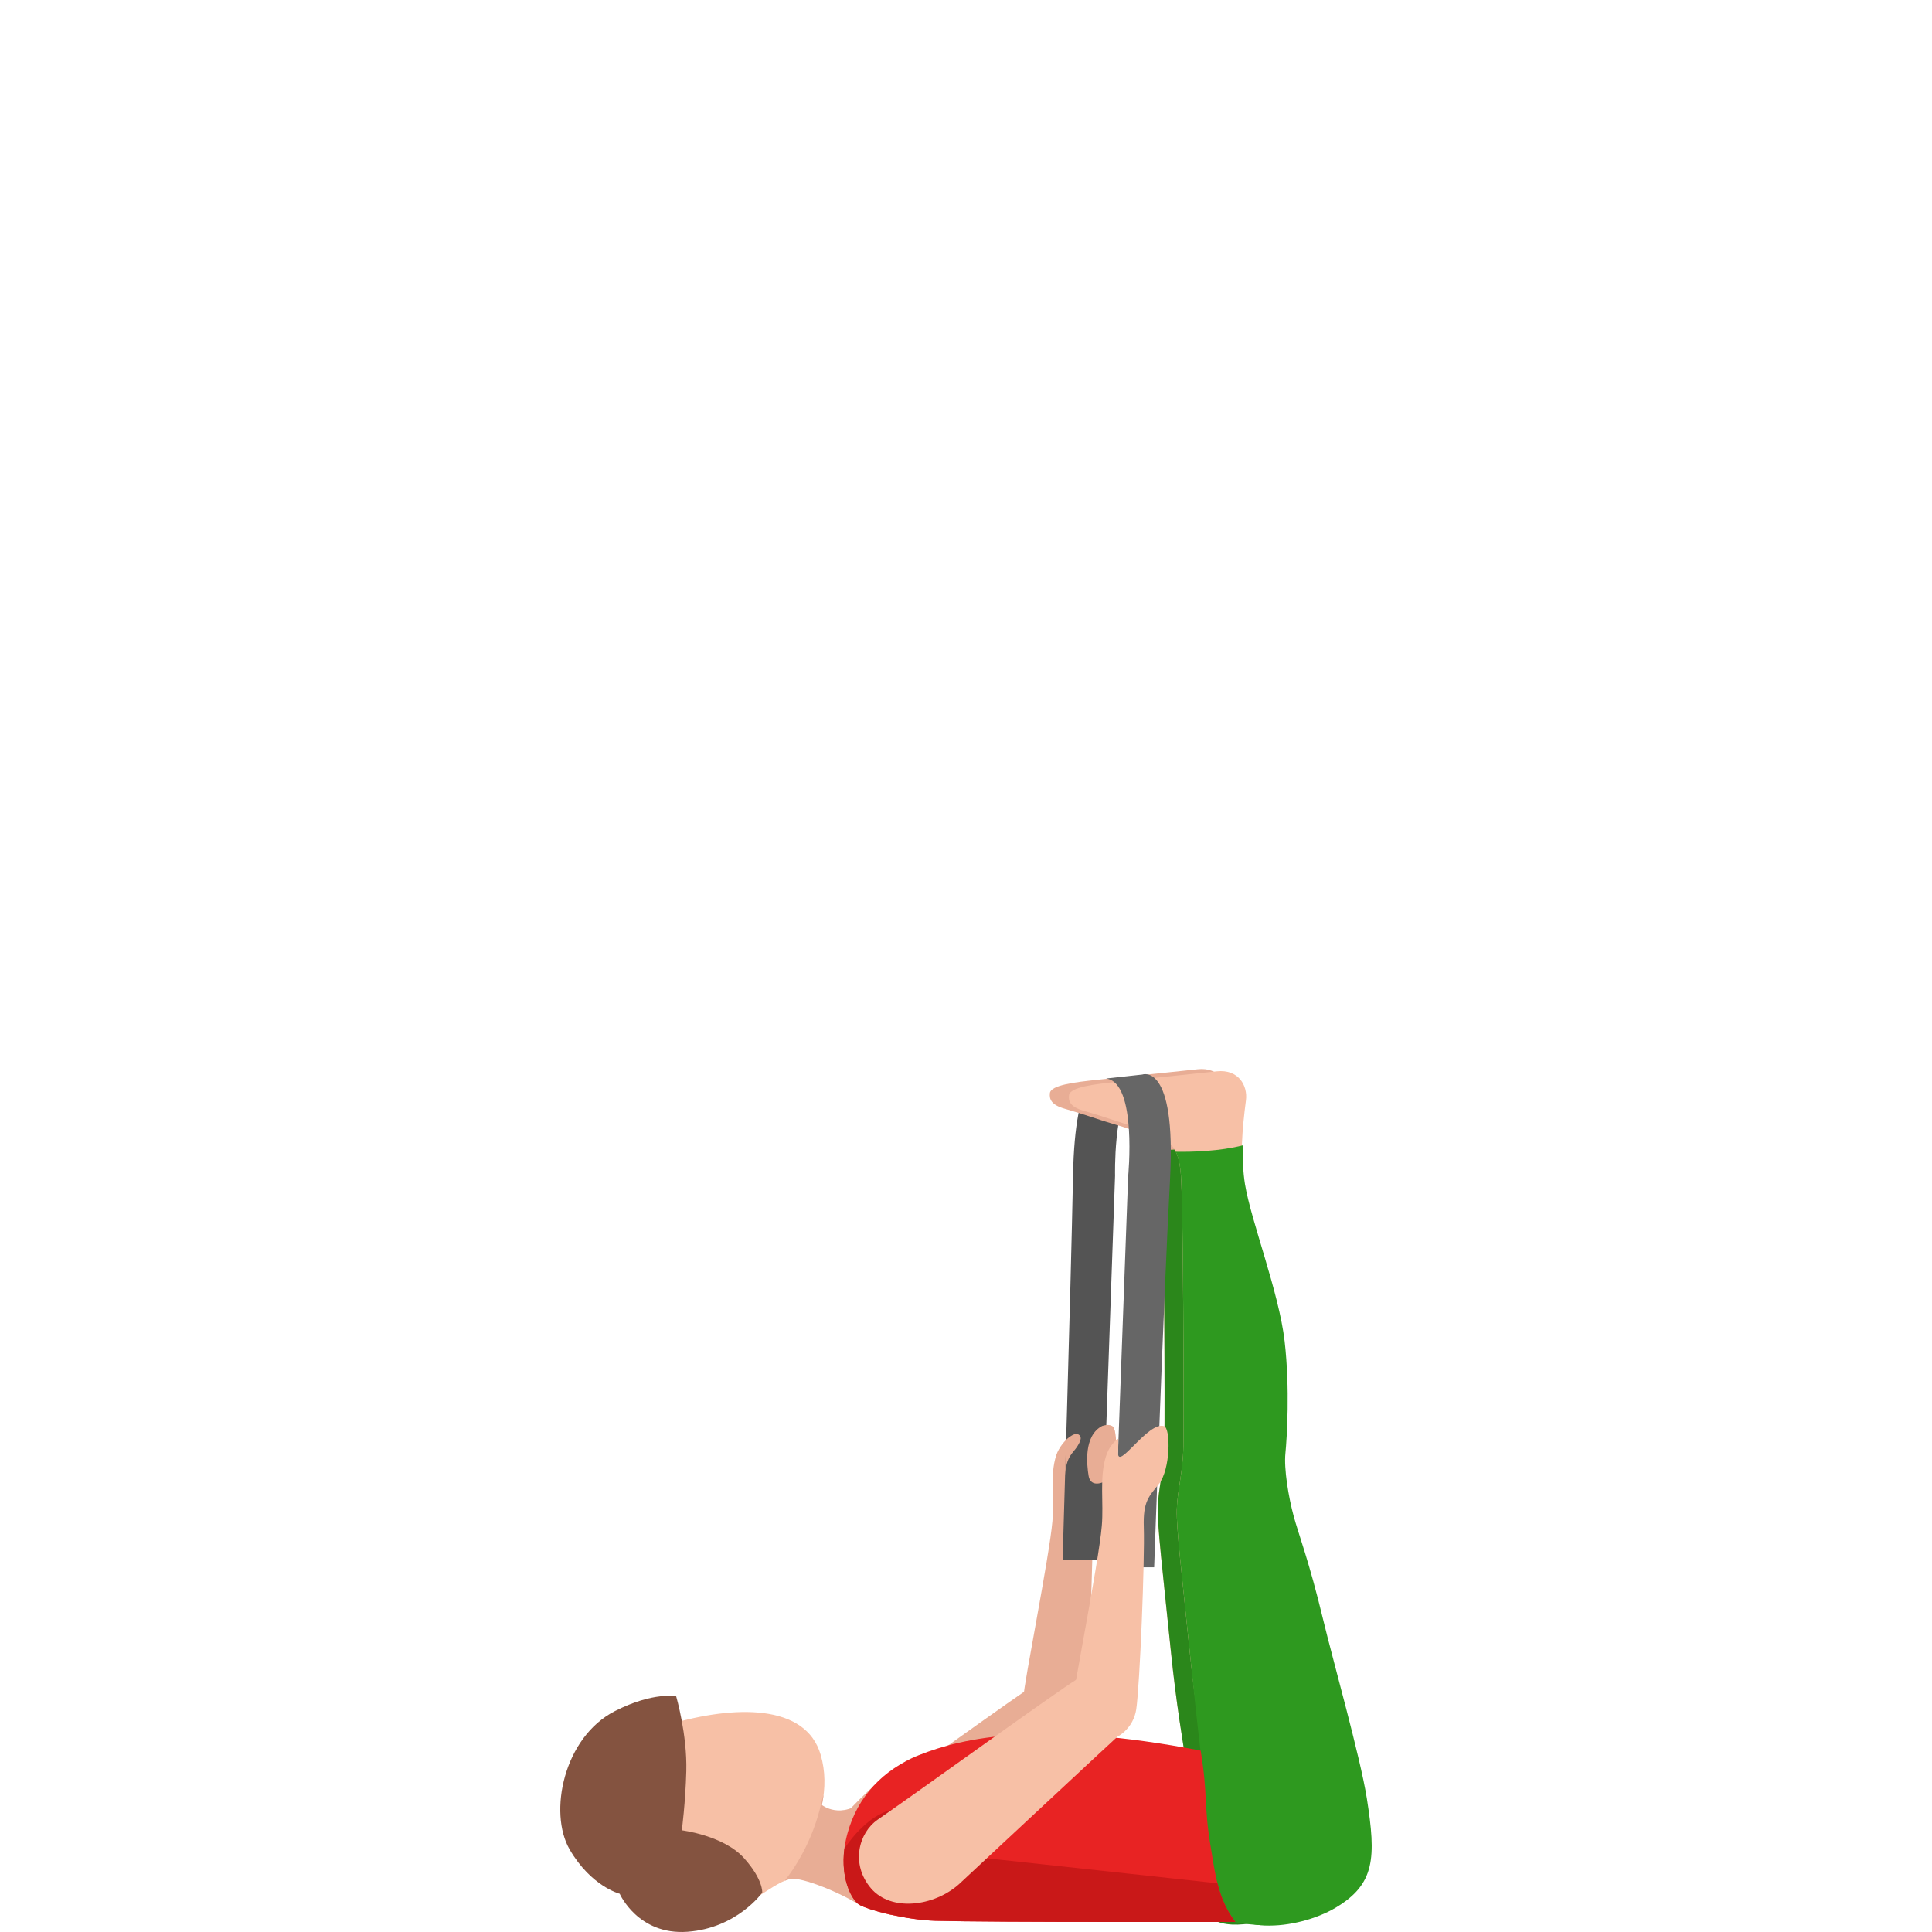<svg width="300" height="300" viewBox="0 0 300 300" fill="none" xmlns="http://www.w3.org/2000/svg">
<path d="M158.942 263.413C158.912 261.789 162.955 241.684 163.422 236.181C163.7 232.793 163.005 229.075 164.008 225.988C164.445 224.655 165.498 223.563 165.856 223.312C165.856 223.312 165.885 224.354 165.826 225.256C165.617 228.354 170.276 220.626 172.661 221.448C173.644 221.789 173.614 227.842 171.896 229.997C170.415 231.841 169.521 232.573 169.641 236.382C169.799 241.413 169.044 259.814 168.528 263.413C168.14 266.039 165.895 268.183 163.005 268.173C160.094 268.153 158.971 265.036 158.942 263.413Z" fill="#E8AD95"/>
<path d="M169.034 168.338C167.812 170.302 166.779 174.391 166.62 182.48C166.262 200.791 165.001 242.255 165.001 242.255H171.051L173.147 182.55C173.147 182.55 172.879 171.705 175.899 168.488C176.385 167.947 169.342 167.837 169.034 168.338Z" fill="#545454"/>
<path d="M171.14 221.428C171.14 221.428 173.038 220.706 173.097 222.34C173.147 223.623 172.978 229.326 171.766 229.947C170.554 230.569 169.283 230.649 169.034 229.145C168.766 227.502 168.23 222.941 171.14 221.428Z" fill="#E8AD95"/>
<path d="M167.971 261.99C169.809 264.084 168.299 267.292 166.958 268.494C165.617 269.697 145.143 288.8 145.143 288.8C141.815 291.767 136.103 292.519 133.391 289.331C130.689 286.144 131.732 281.965 134.314 280.181C139.997 276.262 158.305 263.012 160.858 261.478C163.421 259.945 166.123 259.895 167.971 261.99Z" fill="#E8AD95"/>
<path d="M165.279 172.147C168.905 173.189 170.623 173.89 173.246 174.642C179.157 176.336 180.061 177.93 180.409 182.149C180.756 186.369 180.895 219.063 180.796 224.264C180.707 228.474 179.842 231.12 179.773 234.106C179.703 237.083 180.498 243.618 181.779 256.166C183.528 273.235 185.455 276.613 186.588 293.12C187.114 300.767 203.793 257.359 202.323 251.215C200.137 242.115 198.528 238.045 197.734 235.099C196.949 232.152 196.224 227.782 196.462 225.367C196.7 222.951 197.177 215.314 196.343 208.008C195.468 200.37 191.137 189.365 190.194 183.592C189.538 179.583 189.915 175.013 190.502 170.533C190.8 168.228 189.319 165.682 185.991 166.033L170.355 167.676C167.027 168.027 163.143 168.478 163.024 169.761C162.935 170.663 163.213 171.555 165.279 172.147Z" fill="#E8AD95"/>
<path d="M179.624 178.531C180.091 179.493 180.289 180.656 180.419 182.149C180.776 186.369 180.905 219.063 180.806 224.264C180.717 228.474 179.852 231.12 179.783 234.106C179.713 237.083 180.508 243.618 181.79 256.166C183.538 273.235 185.724 279.058 186.856 295.565C187.383 303.213 208.9 296.447 208.929 286.465C208.969 275.48 203.803 257.359 202.333 251.215C200.148 242.115 198.538 238.045 197.744 235.099C196.959 232.152 196.234 227.782 196.472 225.367C196.71 222.951 197.187 215.314 196.353 208.008C195.479 200.37 191.147 189.365 190.204 183.592C189.886 181.678 189.816 179.643 189.886 177.549C186.329 178.481 182.078 178.581 179.624 178.531Z" fill="#2B871B"/>
<path d="M127.619 280.271C128.186 277.685 128.176 275.039 127.441 272.503C125.126 264.505 114.02 264.786 103.937 267.753C93.844 270.719 91.062 279.72 92.97 286.295C94.877 292.869 101.95 300.316 112.043 297.34C116.335 296.077 120.368 292.158 122.801 291.747C124.52 291.456 127.619 280.271 127.619 280.271Z" fill="#F7C0A6"/>
<path d="M127.898 278.647C127.779 278.968 127.669 279.319 127.58 279.74C126.249 285.974 123.199 290.344 121.838 292.058C122.186 291.917 122.503 291.807 122.801 291.757C124.52 291.466 130.689 293.942 133.669 295.947L134.335 279.409C130.61 282.667 127.63 280.281 127.63 280.281C127.739 279.74 127.828 279.189 127.898 278.647Z" fill="#E8AD95"/>
<path d="M133.39 295.736C137.245 297.49 140.791 297.861 145.192 297.991C149.285 298.111 160.153 296.057 172.779 295.445C179.862 295.105 186.577 296.197 191.584 296.718C197.763 297.36 204.27 294.273 205.809 291.567C207.379 288.8 188.713 273.325 188.713 273.325C159.527 266.68 148.52 270.87 142.768 272.524C139.222 273.536 133.579 279.169 131.334 281.624L133.39 295.736Z" fill="#E8AD95"/>
<path d="M172.78 295.525C179.863 295.185 190.205 298.943 196.294 298.943C206.556 298.943 203.327 294.363 208.96 293.862C212.109 293.581 188.714 273.405 188.714 273.405C186.211 272.834 183.837 272.343 181.592 271.922C157.681 267.462 160.144 296.147 172.78 295.525Z" fill="#2E991F"/>
<path d="M168.23 172.467C171.856 173.509 173.574 174.211 176.207 174.963C182.118 176.657 183.022 178.25 183.369 182.47C183.717 186.689 183.856 219.383 183.757 224.585C183.667 228.794 182.803 231.441 182.733 234.427C182.664 237.414 183.459 243.939 184.74 256.487C186.489 273.556 188.416 276.934 189.548 293.441C190.075 301.088 201.092 299.384 207.122 295.816C213.33 292.148 213.519 288.51 212.079 279.309C211.065 272.864 206.764 257.68 205.294 251.536C203.108 242.435 201.499 238.366 200.714 235.42C199.929 232.473 199.194 228.103 199.443 225.688C199.681 223.272 200.158 215.635 199.323 208.328C198.449 200.691 194.118 189.686 193.164 183.913C192.509 179.904 192.886 175.334 193.472 170.854C193.77 168.548 192.29 166.003 188.962 166.353L173.326 167.997C169.998 168.348 166.114 168.799 165.995 170.082C165.886 170.974 166.164 171.866 168.23 172.467Z" fill="#F7C0A6"/>
<path d="M182.574 178.842C183.041 179.804 183.24 180.967 183.369 182.46C183.727 186.679 183.856 219.373 183.756 224.575C183.667 228.784 182.803 231.431 182.733 234.417C182.664 237.404 183.458 243.929 184.74 256.477C186.488 273.546 187.144 277.755 189.101 293.491C190.045 301.098 201.638 299.635 207.35 296.257C213.558 292.579 213.687 288.48 212.247 279.279C211.234 272.834 206.932 257.65 205.462 251.506C203.277 242.405 201.667 238.336 200.873 235.389C200.078 232.443 199.353 228.073 199.601 225.657C199.839 223.242 200.316 215.605 199.482 208.308C198.608 200.671 194.277 189.666 193.323 183.893C193.015 181.979 192.935 179.934 193.005 177.839C189.458 178.771 185.038 178.892 182.574 178.842Z" fill="#2E991F"/>
<path d="M133.391 295.736C134.742 296.608 140.792 298.131 145.192 298.261C149.285 298.382 160.928 298.442 173.574 298.442C178.919 298.442 184.502 298.442 191.833 298.442C189.101 294.934 188.654 290.735 187.978 286.665C186.886 280.03 187.601 278.978 186.439 271.832C161.792 267.071 149.474 269.817 142.769 272.513C137.067 274.808 133.172 278.978 131.603 284.661C129.944 290.654 132.04 294.864 133.391 295.736Z" fill="#E82323"/>
<path d="M189.051 292.439L144.348 287.588L139.381 280.903C139.381 280.903 135.447 280.702 131.116 287.046C130.51 291.747 132.229 294.974 133.391 295.726C134.742 296.598 140.792 298.121 145.192 298.252C149.285 298.372 160.928 298.432 173.574 298.432C178.918 298.432 184.502 298.432 191.833 298.432C190.382 296.598 189.588 294.553 189.051 292.439Z" fill="#C91818"/>
<path d="M96.228 294.062C96.228 294.062 91.797 292.939 88.46 287.196C85.122 281.453 87.525 269.747 95.502 265.688C101.503 262.641 104.999 263.412 104.999 263.412C104.999 263.412 106.718 269.316 106.569 275.019C106.44 279.91 105.874 284.209 105.874 284.209C105.874 284.209 112.371 285.011 115.52 288.519C118.54 291.877 118.361 293.892 118.361 293.892C118.361 293.892 114.457 299.404 106.758 299.965C99.069 300.527 96.228 294.062 96.228 294.062Z" fill="#845340"/>
<path d="M175.492 261.348C177.638 263.784 175.88 267.522 174.32 268.925C172.76 270.328 148.909 292.579 148.909 292.579C145.035 296.027 138.379 296.909 135.23 293.2C132.081 289.482 133.293 284.621 136.303 282.546C142.919 277.986 164.237 262.551 167.217 260.767C170.188 258.983 173.346 258.913 175.492 261.348Z" fill="#F7C0A6"/>
<path d="M171.747 167.476L177.38 166.854C177.38 166.854 182.674 164.85 181.681 183.141C180.688 201.433 179.217 243.367 179.217 243.367H172.949L175.175 182.72C175.175 182.72 176.635 168.037 171.747 167.476Z" fill="#666666"/>
<path d="M166.402 265.427C166.372 263.723 170.614 242.666 171.09 236.903C171.388 233.355 170.713 229.476 171.706 226.219C172.223 224.515 173.177 223.713 173.643 223.412C173.643 223.412 173.673 224.505 173.614 225.447C173.395 228.684 178.283 220.596 180.766 221.458C181.799 221.819 181.759 228.163 179.961 230.418C178.412 232.352 177.478 233.114 177.607 237.103C177.776 242.375 176.991 261.649 176.435 265.427C176.028 268.183 173.683 270.419 170.643 270.409C167.604 270.389 166.421 267.131 166.402 265.427Z" fill="#F7C0A6"/>
<path d="M165.498 223.613C165.498 223.613 166.77 222.39 167.386 222.701C168.002 223.011 167.932 223.553 167.316 224.545C166.591 225.718 165.617 226.018 165.369 229.055" fill="#E8AD95"/>
</svg>
